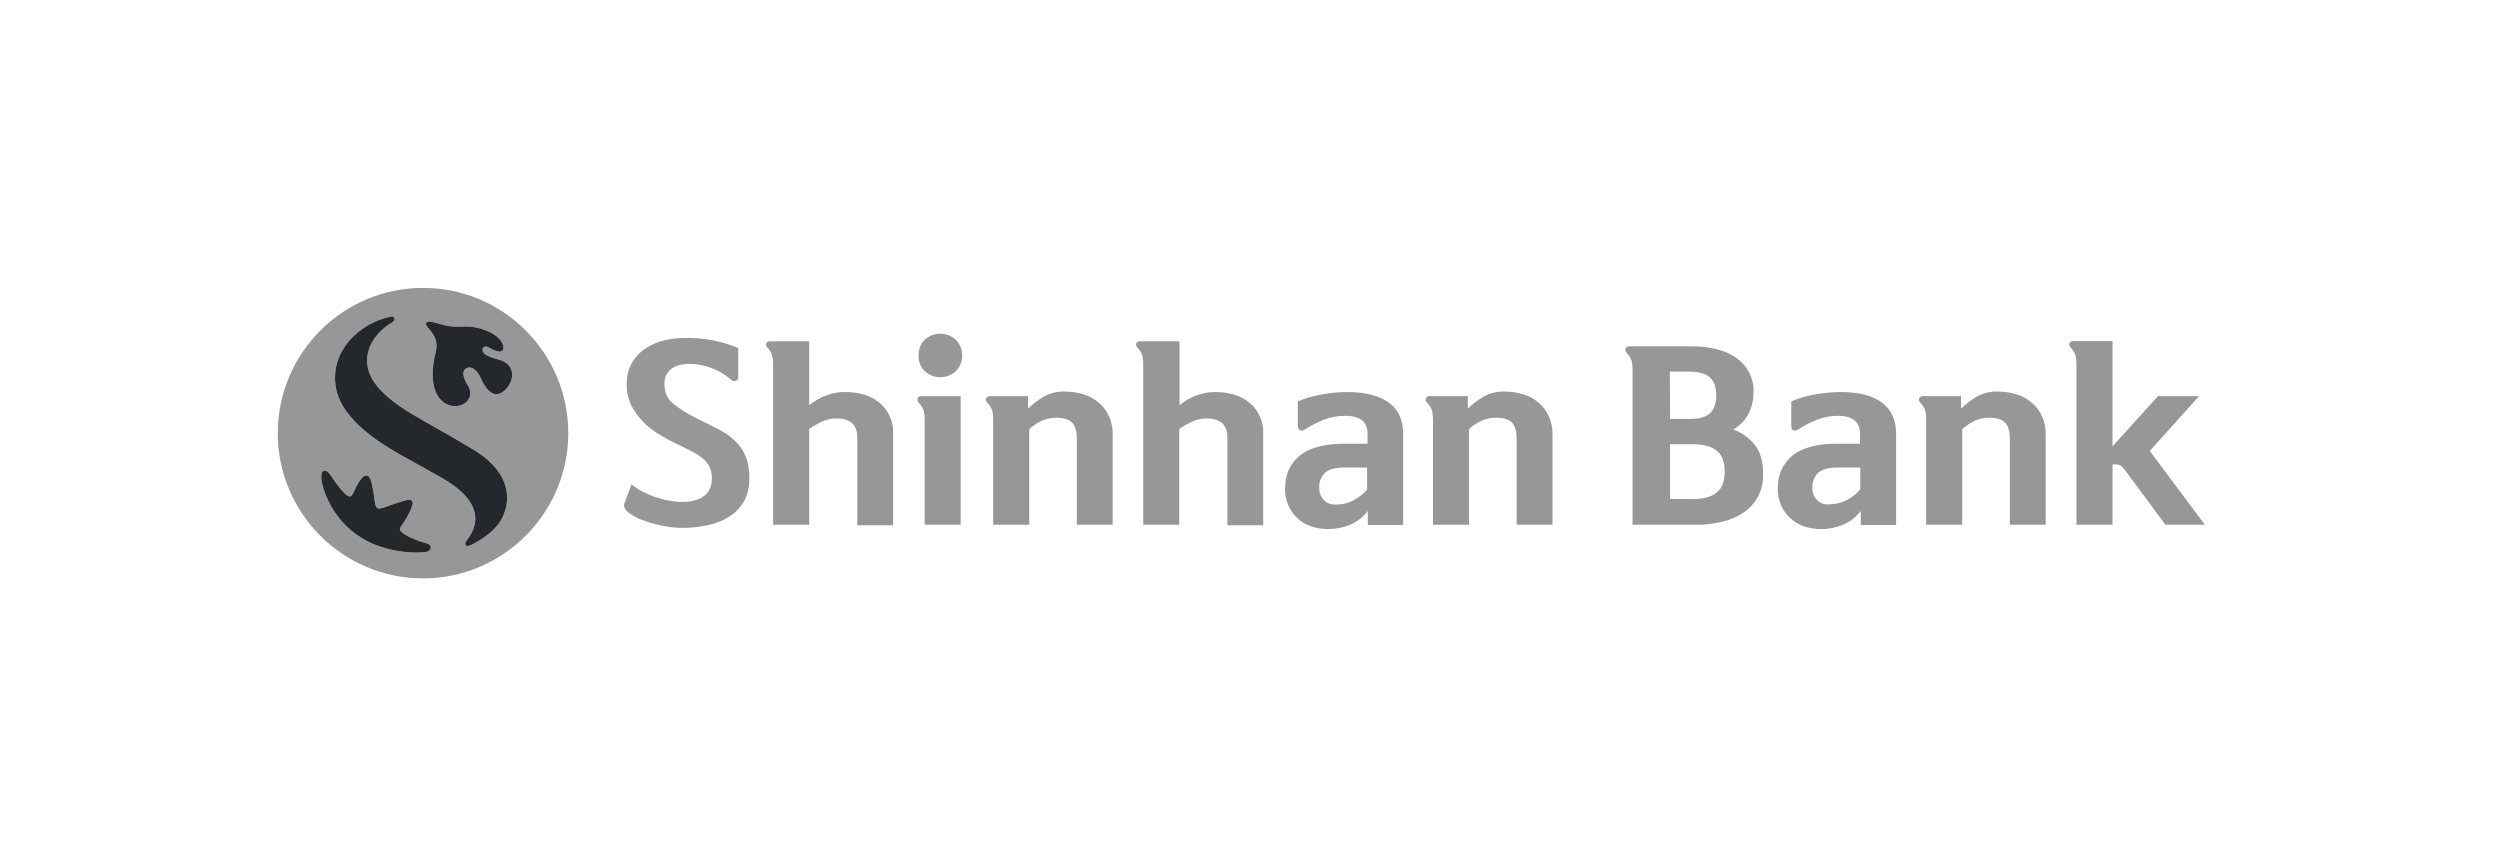 <svg width="144" height="50" viewBox="0 0 144 50" fill="none" xmlns="http://www.w3.org/2000/svg">
<path d="M24.366 16.583C19.754 16.583 16 20.337 16 24.949C16 29.561 19.754 33.315 24.366 33.315C28.978 33.315 32.732 29.561 32.732 24.949C32.732 20.337 28.992 16.583 24.366 16.583ZM24.546 31.791C23.549 31.93 21.914 31.68 20.806 30.974C19.975 30.462 19.31 29.7 18.895 28.813C18.507 28.024 18.327 27.054 18.742 27.11C18.936 27.137 19.103 27.497 19.463 27.968C19.712 28.287 19.948 28.564 20.114 28.592C20.197 28.605 20.252 28.578 20.308 28.467C20.418 28.273 20.557 27.885 20.806 27.581C21 27.345 21.263 27.234 21.402 27.802C21.471 28.079 21.513 28.356 21.554 28.633C21.596 28.993 21.623 29.215 21.748 29.27C21.873 29.326 22.067 29.256 22.399 29.132C22.634 29.049 22.939 28.938 23.327 28.827C23.687 28.73 23.909 28.785 23.673 29.326C23.521 29.686 23.313 30.032 23.078 30.351C23.009 30.434 23.022 30.558 23.105 30.628C23.327 30.808 23.576 30.946 23.84 31.043C24.089 31.154 24.338 31.237 24.601 31.306C24.92 31.417 24.864 31.736 24.546 31.791ZM28.84 29.991C28.535 30.503 27.87 31.043 27.081 31.417C26.956 31.473 26.831 31.459 26.804 31.362C26.776 31.265 26.845 31.182 26.914 31.085C27.939 29.741 27.178 28.522 25.515 27.567C24.283 26.86 23.507 26.459 22.593 25.918C19.934 24.339 19.421 22.982 19.324 22.179C19.061 20.143 20.751 18.605 22.482 18.245C22.538 18.231 22.676 18.217 22.718 18.328C22.759 18.439 22.662 18.522 22.607 18.564C21.831 18.993 21.069 19.893 21.152 20.904C21.194 21.472 21.443 22.276 22.967 23.356C23.881 24.007 25.017 24.547 27.274 25.905C29.657 27.345 29.38 29.09 28.84 29.991ZM29.214 22.331C28.673 22.996 28.119 22.747 27.704 21.805C27.441 21.209 27.095 21.071 26.845 21.223C26.582 21.389 26.679 21.791 26.984 22.262C27.15 22.539 27.122 22.899 26.887 23.134C26.637 23.37 26.277 23.453 25.945 23.356C25.266 23.204 24.601 22.303 25.086 20.323C25.28 19.533 24.906 19.187 24.657 18.882C24.532 18.73 24.518 18.633 24.56 18.578C24.601 18.522 24.726 18.508 24.92 18.55C25.183 18.605 25.571 18.744 25.876 18.785C26.111 18.813 26.333 18.827 26.568 18.813C27.15 18.771 27.718 18.882 28.244 19.145C29.103 19.575 29.186 20.309 28.715 20.253C28.521 20.198 28.327 20.129 28.161 20.018C28.05 19.963 27.939 19.949 27.87 19.99C27.787 20.059 27.773 20.17 27.815 20.253C27.925 20.475 28.286 20.6 28.77 20.724C29.643 20.988 29.657 21.791 29.214 22.331Z" fill="#979797"/>
<path d="M24.546 31.791C23.549 31.93 21.914 31.68 20.806 30.974C19.975 30.461 19.31 29.7 18.895 28.813C18.507 28.024 18.327 27.054 18.742 27.11C18.936 27.137 19.103 27.497 19.463 27.968C19.712 28.287 19.948 28.564 20.114 28.592C20.197 28.605 20.252 28.578 20.308 28.467C20.418 28.273 20.557 27.885 20.806 27.581C21 27.345 21.263 27.234 21.402 27.802C21.471 28.079 21.513 28.356 21.554 28.633C21.596 28.993 21.623 29.215 21.748 29.27C21.873 29.326 22.067 29.256 22.399 29.132C22.634 29.049 22.939 28.938 23.327 28.827C23.687 28.73 23.909 28.785 23.673 29.326C23.521 29.686 23.313 30.032 23.078 30.351C23.009 30.434 23.022 30.558 23.105 30.628C23.327 30.808 23.576 30.946 23.84 31.043C24.089 31.154 24.338 31.237 24.601 31.306C24.92 31.417 24.864 31.736 24.546 31.791ZM28.84 29.991C28.535 30.503 27.87 31.043 27.081 31.417C26.956 31.473 26.831 31.459 26.804 31.362C26.776 31.265 26.845 31.182 26.914 31.085C27.939 29.741 27.178 28.522 25.515 27.567C24.283 26.86 23.507 26.459 22.593 25.918C19.934 24.339 19.421 22.982 19.324 22.179C19.061 20.143 20.751 18.605 22.482 18.245C22.538 18.231 22.676 18.217 22.718 18.328C22.759 18.439 22.662 18.522 22.607 18.564C21.831 18.993 21.069 19.893 21.152 20.904C21.194 21.472 21.443 22.276 22.967 23.356C23.881 24.007 25.017 24.547 27.274 25.904C29.657 27.345 29.38 29.09 28.84 29.991ZM29.214 22.331C28.673 22.996 28.119 22.747 27.704 21.805C27.441 21.209 27.095 21.071 26.845 21.223C26.582 21.389 26.679 21.791 26.984 22.262C27.15 22.539 27.122 22.899 26.887 23.134C26.637 23.37 26.277 23.453 25.945 23.356C25.266 23.204 24.601 22.303 25.086 20.323C25.28 19.533 24.906 19.187 24.657 18.882C24.532 18.73 24.518 18.633 24.56 18.578C24.601 18.522 24.726 18.508 24.92 18.55C25.183 18.605 25.571 18.744 25.876 18.785C26.111 18.813 26.333 18.827 26.568 18.813C27.15 18.771 27.718 18.882 28.244 19.145C29.103 19.575 29.186 20.309 28.715 20.253C28.521 20.198 28.327 20.129 28.161 20.018C28.05 19.963 27.939 19.949 27.87 19.99C27.787 20.059 27.773 20.17 27.815 20.253C27.925 20.475 28.286 20.6 28.77 20.724C29.643 20.988 29.657 21.791 29.214 22.331Z" fill="#24282C"/>
<path d="M36.375 27.899C36.582 28.065 36.804 28.218 37.039 28.329C37.289 28.453 37.538 28.564 37.801 28.647C38.05 28.73 38.314 28.799 38.577 28.841C38.812 28.883 39.048 28.91 39.283 28.91C39.823 28.91 40.239 28.799 40.544 28.578C40.848 28.356 41.001 28.024 41.001 27.567C41.015 27.262 40.931 26.957 40.751 26.694C40.585 26.459 40.281 26.223 39.851 26.002C39.602 25.877 39.352 25.752 39.131 25.642C38.909 25.531 38.688 25.434 38.466 25.309C38.244 25.184 38.05 25.074 37.857 24.949C37.649 24.824 37.455 24.672 37.275 24.52C36.943 24.229 36.652 23.869 36.43 23.481C36.194 23.051 36.084 22.567 36.098 22.082C36.098 21.722 36.167 21.362 36.333 21.029C36.485 20.711 36.721 20.42 36.998 20.198C37.316 19.963 37.676 19.769 38.064 19.658C38.521 19.52 39.006 19.464 39.477 19.464C40.516 19.45 41.555 19.644 42.524 20.046V21.708C42.538 21.805 42.483 21.902 42.386 21.943C42.289 21.971 42.178 21.943 42.109 21.874C41.458 21.292 40.613 20.974 39.74 20.96C39.269 20.96 38.909 21.057 38.646 21.265C38.397 21.472 38.258 21.777 38.272 22.11C38.272 22.331 38.314 22.567 38.397 22.774C38.494 22.968 38.618 23.134 38.798 23.259C39.131 23.536 39.491 23.772 39.879 23.966C40.267 24.173 40.641 24.353 41.001 24.534C41.319 24.672 41.624 24.852 41.915 25.046C42.178 25.226 42.4 25.434 42.594 25.683C42.788 25.919 42.926 26.195 43.023 26.486C43.12 26.833 43.175 27.193 43.161 27.553C43.175 27.996 43.078 28.439 42.871 28.841C42.677 29.201 42.386 29.506 42.053 29.727C41.679 29.977 41.264 30.143 40.821 30.24C40.322 30.351 39.823 30.406 39.311 30.406C38.895 30.406 38.48 30.351 38.078 30.268C37.69 30.185 37.303 30.074 36.943 29.935C36.652 29.824 36.388 29.672 36.153 29.478C35.959 29.312 35.904 29.146 35.973 28.98L36.375 27.899Z" fill="#979797"/>
<path d="M44.352 19.658H46.61V23.342C46.887 23.107 47.206 22.927 47.552 22.788C47.912 22.65 48.314 22.567 48.702 22.58C49.09 22.58 49.464 22.636 49.824 22.747C50.142 22.844 50.433 23.01 50.696 23.231C50.932 23.439 51.126 23.689 51.25 23.979C51.389 24.284 51.458 24.616 51.444 24.949V30.254H49.38V25.198C49.38 24.464 48.979 24.104 48.175 24.104C47.898 24.104 47.635 24.159 47.386 24.27C47.109 24.395 46.846 24.533 46.61 24.713V30.226H44.533V20.974C44.533 20.794 44.519 20.614 44.463 20.434C44.408 20.281 44.311 20.129 44.2 20.018C44.131 19.949 44.103 19.852 44.145 19.755C44.186 19.686 44.269 19.644 44.352 19.658Z" fill="#979797"/>
<path d="M55.336 22.816V30.226H53.258V24.118C53.258 23.938 53.245 23.772 53.189 23.605C53.134 23.453 53.037 23.315 52.926 23.204C52.857 23.134 52.829 23.038 52.857 22.941C52.885 22.858 52.968 22.816 53.051 22.816H55.336ZM55.419 20.475C55.433 20.808 55.294 21.14 55.059 21.375C54.547 21.846 53.771 21.846 53.258 21.375C53.023 21.14 52.898 20.808 52.912 20.475C52.898 20.143 53.023 19.81 53.258 19.575C53.771 19.104 54.547 19.104 55.059 19.575C55.294 19.81 55.419 20.129 55.419 20.475Z" fill="#979797"/>
<path d="M57.012 22.816H59.215V23.536C59.492 23.273 59.796 23.037 60.129 22.843C60.503 22.636 60.918 22.539 61.334 22.553C61.708 22.553 62.082 22.608 62.428 22.719C62.746 22.816 63.051 22.982 63.3 23.204C63.55 23.411 63.758 23.688 63.882 23.993C64.035 24.326 64.104 24.699 64.09 25.073V30.226H62.026V25.253C62.026 24.838 61.929 24.519 61.749 24.339C61.569 24.159 61.251 24.062 60.835 24.062C60.558 24.062 60.281 24.118 60.018 24.229C59.755 24.353 59.505 24.519 59.284 24.713V30.226H57.206V24.145C57.206 23.965 57.192 23.785 57.137 23.605C57.081 23.453 56.985 23.314 56.874 23.204C56.791 23.107 56.763 23.023 56.804 22.94C56.846 22.857 56.929 22.816 57.012 22.816Z" fill="#979797"/>
<path d="M65.683 19.658H67.94V23.342C68.217 23.107 68.536 22.927 68.882 22.788C69.242 22.65 69.63 22.58 70.018 22.58C70.406 22.58 70.78 22.636 71.14 22.747C71.458 22.844 71.749 23.01 72.012 23.231C72.248 23.439 72.442 23.689 72.566 23.979C72.705 24.284 72.774 24.616 72.76 24.949V30.254H70.697V25.198C70.697 24.464 70.295 24.104 69.492 24.104C69.215 24.104 68.951 24.159 68.702 24.27C68.425 24.395 68.176 24.533 67.926 24.713V30.226H65.849V20.974C65.849 20.794 65.835 20.614 65.779 20.434C65.724 20.281 65.627 20.143 65.516 20.018C65.433 19.921 65.419 19.838 65.461 19.755C65.516 19.686 65.599 19.644 65.683 19.658Z" fill="#979797"/>
<path d="M77.47 23.952C77.054 23.952 76.652 24.021 76.265 24.173C75.904 24.312 75.558 24.492 75.226 24.7C75.073 24.797 74.963 24.824 74.879 24.783C74.796 24.741 74.755 24.644 74.755 24.492V23.121C75.198 22.927 75.655 22.802 76.14 22.719C76.625 22.636 77.109 22.581 77.594 22.581C78.619 22.581 79.409 22.774 79.977 23.176C80.544 23.578 80.822 24.187 80.822 25.004V30.24H78.785V29.437C78.508 29.783 78.162 30.06 77.76 30.226C77.359 30.392 76.929 30.476 76.5 30.476C76.154 30.476 75.808 30.42 75.489 30.309C74.907 30.102 74.436 29.658 74.201 29.09C74.076 28.786 74.007 28.467 74.021 28.135C74.021 27.345 74.298 26.722 74.852 26.251C75.406 25.794 76.265 25.558 77.428 25.558H78.772V25.004C78.772 24.631 78.661 24.367 78.439 24.201C78.218 24.035 77.885 23.952 77.47 23.952ZM78.744 26.93H77.4C76.888 26.93 76.528 27.041 76.306 27.248C76.085 27.47 75.974 27.775 75.988 28.079C75.974 28.343 76.071 28.592 76.237 28.786C76.417 28.98 76.68 29.077 76.943 29.063C77.29 29.063 77.636 28.994 77.941 28.827C78.245 28.675 78.522 28.453 78.744 28.204V26.93Z" fill="#979797"/>
<path d="M82.345 22.816H84.547V23.536C84.825 23.273 85.129 23.037 85.462 22.843C85.836 22.636 86.251 22.539 86.667 22.553C87.041 22.553 87.415 22.608 87.761 22.719C88.079 22.816 88.384 22.982 88.633 23.204C88.883 23.411 89.091 23.688 89.215 23.993C89.368 24.326 89.437 24.699 89.423 25.073V30.226H87.359V25.253C87.359 24.838 87.262 24.519 87.082 24.339C86.902 24.145 86.584 24.062 86.168 24.062C85.891 24.062 85.614 24.118 85.351 24.229C85.074 24.353 84.825 24.519 84.617 24.713V30.226H82.539V24.145C82.539 23.965 82.525 23.785 82.47 23.605C82.415 23.453 82.318 23.314 82.207 23.204C82.124 23.107 82.096 23.023 82.138 22.94C82.165 22.857 82.262 22.802 82.345 22.816Z" fill="#979797"/>
<path d="M93.841 19.949H97.47C97.969 19.949 98.454 20.004 98.939 20.129C99.34 20.226 99.714 20.406 100.047 20.641C100.337 20.849 100.587 21.14 100.753 21.459C100.919 21.791 101.016 22.165 101.002 22.539C101.002 23.536 100.614 24.27 99.839 24.741C100.337 24.921 100.781 25.24 101.099 25.655C101.404 26.057 101.556 26.611 101.556 27.29C101.57 27.733 101.473 28.176 101.279 28.564C101.085 28.938 100.822 29.243 100.476 29.492C100.102 29.755 99.673 29.935 99.229 30.046C98.703 30.171 98.163 30.24 97.623 30.226H94.035V21.279C94.035 21.099 94.022 20.918 93.966 20.738C93.911 20.586 93.814 20.448 93.703 20.337C93.634 20.267 93.606 20.171 93.634 20.073C93.675 19.977 93.758 19.935 93.841 19.949ZM96.196 24.132H97.332C97.83 24.132 98.218 24.035 98.468 23.827C98.717 23.619 98.855 23.273 98.855 22.774C98.855 22.276 98.717 21.916 98.454 21.708C98.191 21.5 97.789 21.403 97.276 21.403H96.182L96.196 24.132ZM99.34 27.165C99.34 26.611 99.188 26.209 98.883 25.96C98.578 25.711 98.121 25.586 97.498 25.586H96.196V28.744H97.512C98.135 28.744 98.592 28.619 98.897 28.356C99.202 28.093 99.34 27.719 99.34 27.165Z" fill="#979797"/>
<path d="M105.878 23.952C105.462 23.952 105.061 24.021 104.673 24.173C104.313 24.312 103.966 24.492 103.634 24.7C103.482 24.797 103.371 24.824 103.288 24.783C103.205 24.741 103.177 24.644 103.177 24.492V23.121C103.62 22.927 104.077 22.802 104.548 22.719C105.033 22.636 105.518 22.581 106.002 22.581C107.027 22.581 107.831 22.774 108.385 23.176C108.939 23.578 109.216 24.187 109.216 25.004V30.24H107.18V29.437C106.903 29.783 106.556 30.06 106.155 30.226C105.753 30.392 105.324 30.476 104.894 30.476C104.548 30.476 104.202 30.42 103.883 30.309C103.592 30.198 103.329 30.046 103.094 29.825C102.872 29.617 102.706 29.367 102.581 29.09C102.457 28.786 102.387 28.467 102.401 28.135C102.401 27.345 102.678 26.722 103.232 26.251C103.786 25.794 104.645 25.558 105.808 25.558H107.138V25.004C107.138 24.631 107.027 24.367 106.806 24.201C106.584 24.035 106.293 23.952 105.878 23.952ZM107.152 26.93H105.808C105.296 26.93 104.936 27.041 104.714 27.248C104.493 27.47 104.382 27.775 104.396 28.079C104.382 28.343 104.465 28.592 104.645 28.786C104.825 28.98 105.088 29.077 105.351 29.049C105.698 29.049 106.044 28.98 106.349 28.813C106.653 28.661 106.93 28.453 107.152 28.19V26.93Z" fill="#979797"/>
<path d="M110.753 22.816H112.955V23.536C113.233 23.273 113.537 23.037 113.87 22.843C114.244 22.636 114.659 22.539 115.075 22.553C115.449 22.553 115.823 22.608 116.169 22.719C116.487 22.816 116.792 22.982 117.041 23.204C117.291 23.411 117.499 23.688 117.623 23.993C117.776 24.326 117.845 24.699 117.831 25.073V30.226H115.767V25.253C115.767 24.838 115.67 24.519 115.49 24.339C115.31 24.159 114.992 24.062 114.576 24.062C114.299 24.062 114.022 24.118 113.759 24.229C113.496 24.353 113.246 24.519 113.025 24.713V30.226H110.947V24.145C110.947 23.965 110.933 23.785 110.878 23.605C110.822 23.453 110.726 23.314 110.615 23.204C110.532 23.107 110.504 23.023 110.545 22.94C110.587 22.857 110.67 22.816 110.753 22.816Z" fill="#979797"/>
<path d="M119.604 30.226V20.973C119.604 20.793 119.59 20.613 119.535 20.433C119.479 20.281 119.382 20.142 119.271 20.018C119.188 19.921 119.174 19.838 119.216 19.755C119.258 19.685 119.341 19.63 119.424 19.644H121.681V25.71L124.299 22.816H126.668L123.828 25.974L127 30.226H124.729L122.443 27.137C122.36 27.012 122.263 26.901 122.152 26.818C122.055 26.777 121.958 26.749 121.862 26.749H121.681V30.226H119.604Z" fill="#979797"/>
</svg>
